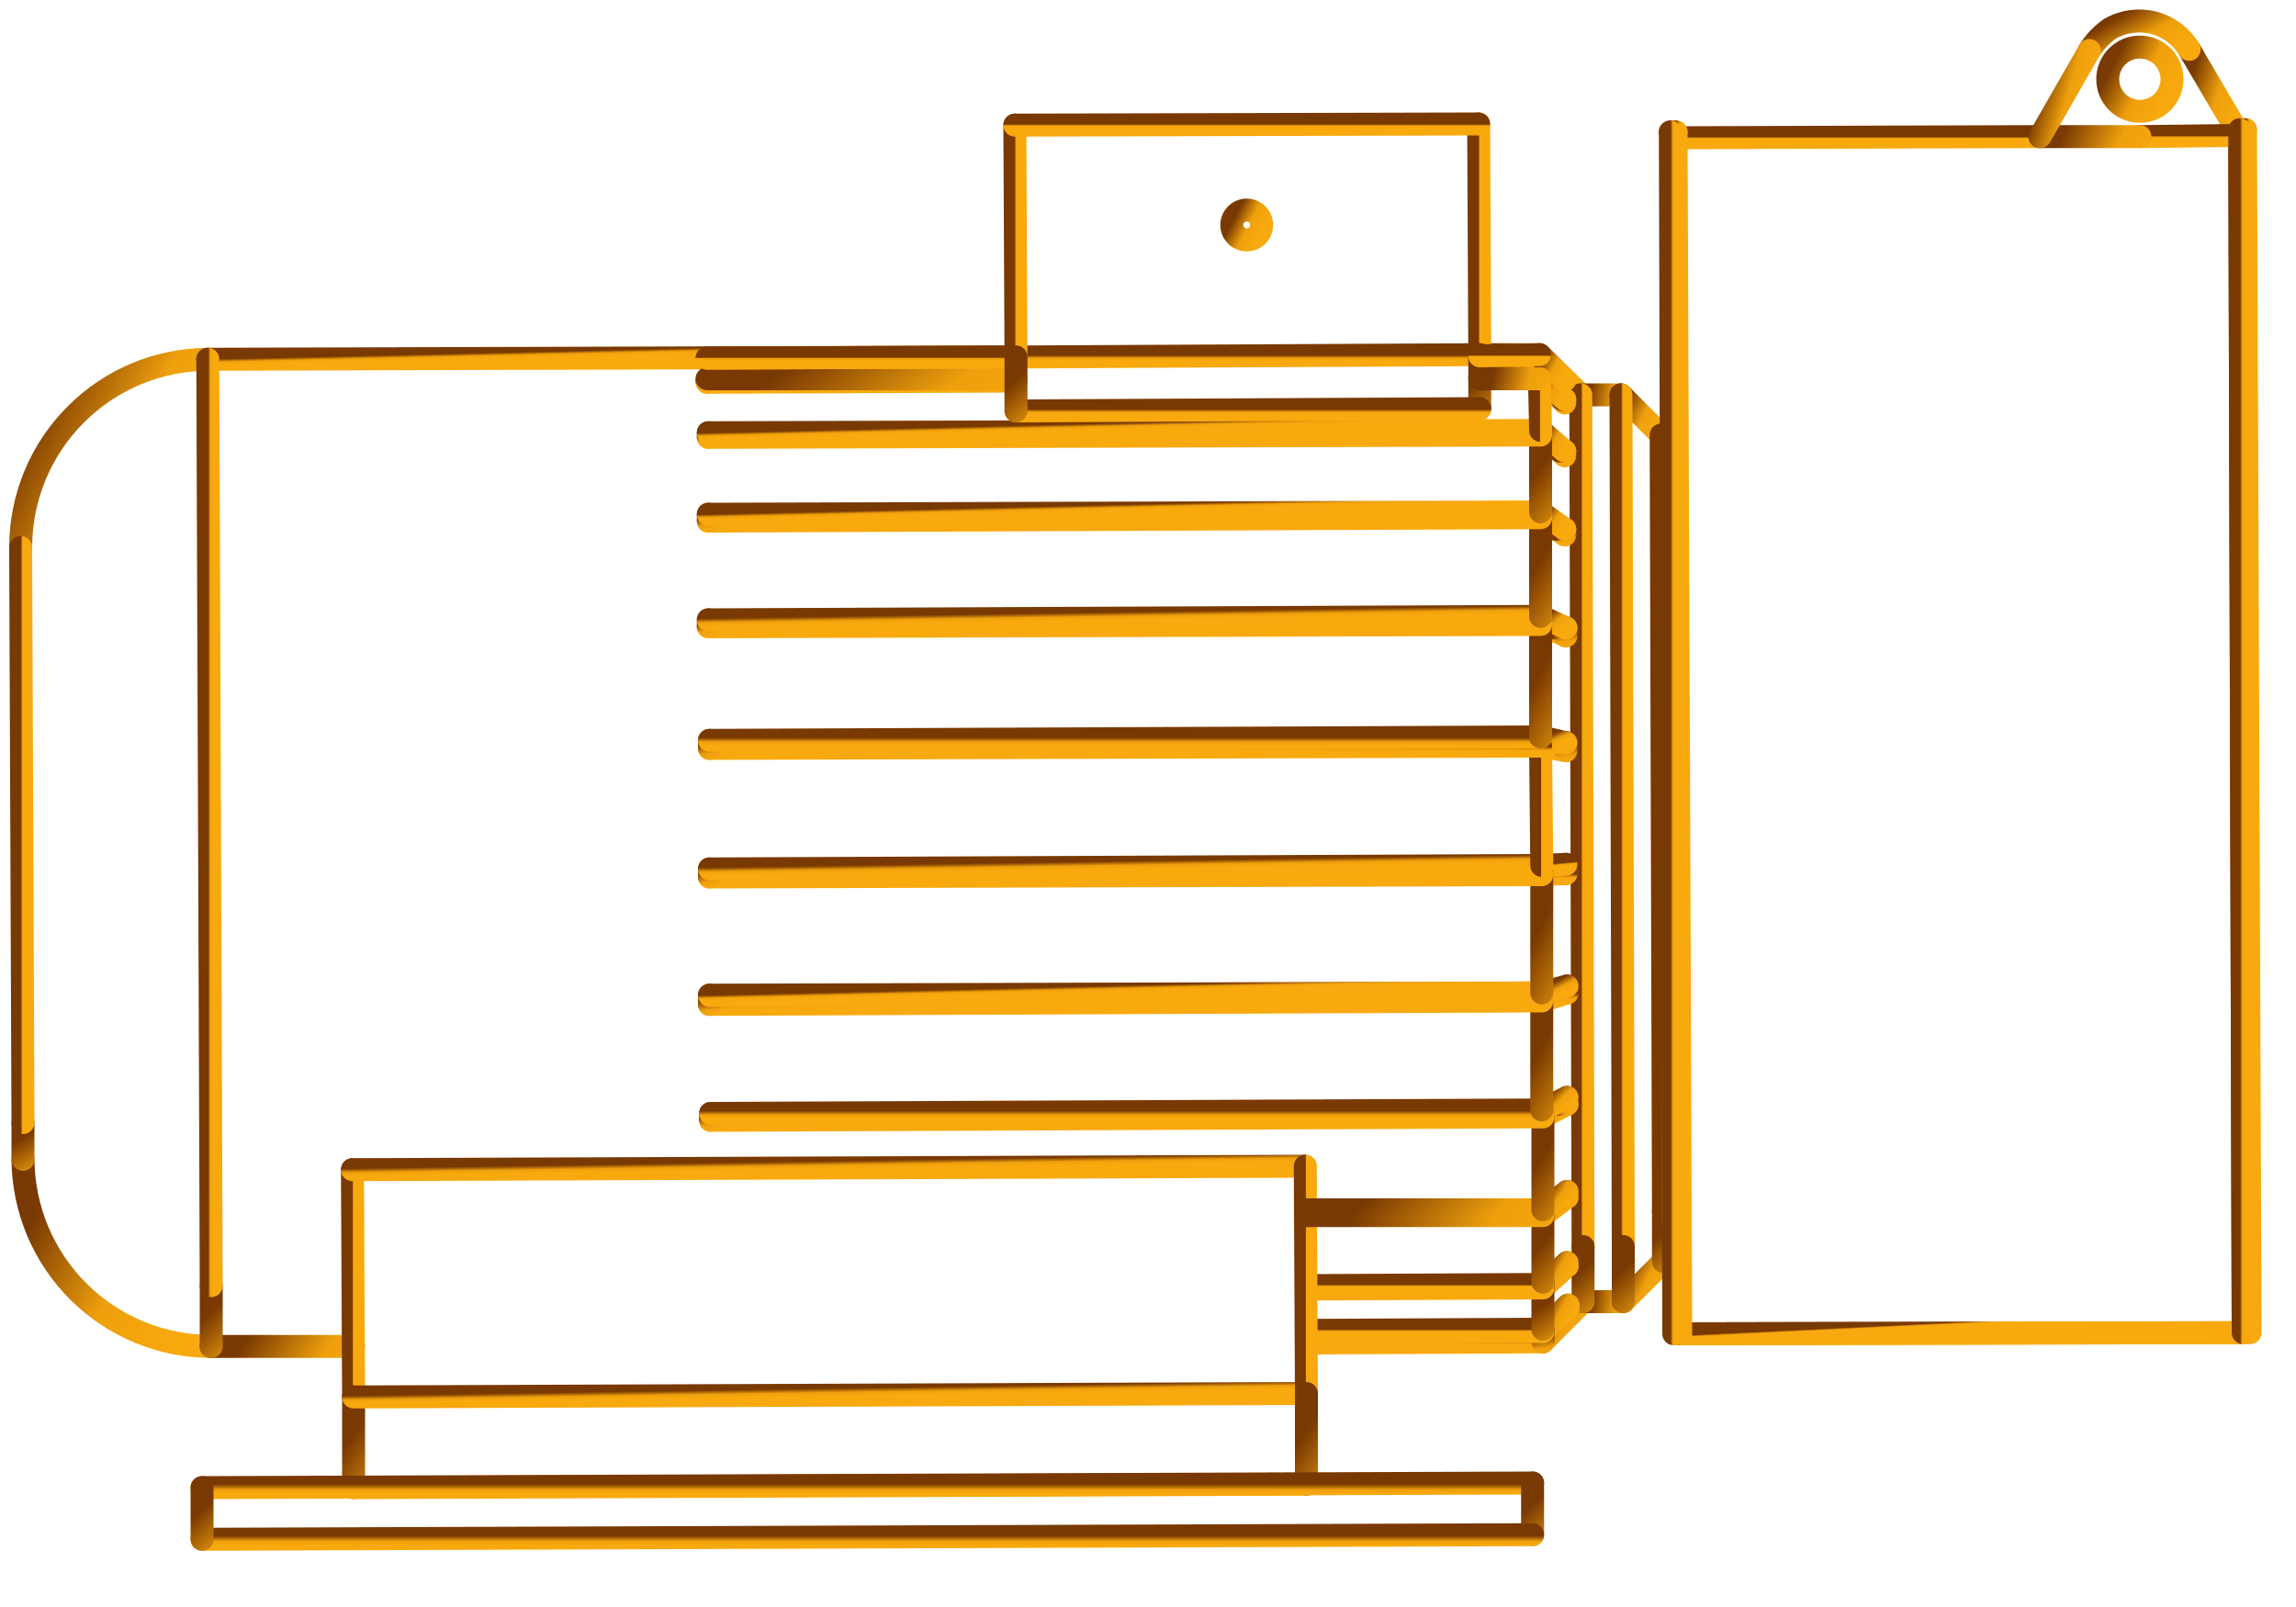 <?xml version="1.0" encoding="UTF-8"?> <svg xmlns="http://www.w3.org/2000/svg" width="20" height="14" viewBox="0 0 20 14" fill="none"> <g clip-path="url(#clip0_222_1396)"> <path d="M13.77 3.44L13.41 3.09" stroke="url(#paint0_linear_222_1396)" stroke-width="0.2" stroke-linecap="round" stroke-linejoin="round"></path> <path d="M13.79 11.34L13.44 11.69" stroke="url(#paint1_linear_222_1396)" stroke-width="0.2" stroke-linecap="round" stroke-linejoin="round"></path> <path d="M13.77 3.44H14.12" stroke="url(#paint2_linear_222_1396)" stroke-width="0.2" stroke-linecap="round" stroke-linejoin="round"></path> <path d="M13.79 11.34H14.14" stroke="url(#paint3_linear_222_1396)" stroke-width="0.2" stroke-linecap="round" stroke-linejoin="round"></path> <path d="M14.47 3.79L14.12 3.44" stroke="url(#paint4_linear_222_1396)" stroke-width="0.2" stroke-linecap="round" stroke-linejoin="round"></path> <path d="M14.49 10.99L14.14 11.34" stroke="url(#paint5_linear_222_1396)" stroke-width="0.2" stroke-linecap="round" stroke-linejoin="round"></path> <path d="M14.49 8.79H14.57" stroke="url(#paint6_linear_222_1396)" stroke-width="0.2" stroke-linecap="round" stroke-linejoin="round"></path> <path d="M14.48 5.98H14.56" stroke="url(#paint7_linear_222_1396)" stroke-width="0.2" stroke-linecap="round" stroke-linejoin="round"></path> <path d="M12.89 3.09H13.41" stroke="url(#paint8_linear_222_1396)" stroke-width="0.2" stroke-linecap="round" stroke-linejoin="round"></path> <path d="M0.2 10.1C0.203 10.533 0.377 10.948 0.684 11.253C0.991 11.559 1.407 11.73 1.84 11.73" stroke="url(#paint9_linear_222_1396)" stroke-width="0.2" stroke-linecap="round" stroke-linejoin="round"></path> <path d="M1.81 3.13C1.377 3.133 0.962 3.306 0.657 3.614C0.351 3.921 0.18 4.337 0.18 4.77V4.77" stroke="url(#paint10_linear_222_1396)" stroke-width="0.2" stroke-linecap="round" stroke-linejoin="round"></path> <path d="M11.38 11.7L13.44 11.69" stroke="url(#paint11_linear_222_1396)" stroke-width="0.2" stroke-linecap="round" stroke-linejoin="round"></path> <path d="M1.84 11.73H3.08" stroke="url(#paint12_linear_222_1396)" stroke-width="0.2" stroke-linecap="round" stroke-linejoin="round"></path> <path d="M1.81 3.13L8.85 3.11" stroke="url(#paint13_linear_222_1396)" stroke-width="0.2" stroke-linecap="round" stroke-linejoin="round"></path> <path d="M10.86 2.09C10.932 2.09 10.99 2.032 10.99 1.96C10.99 1.888 10.932 1.83 10.86 1.83C10.788 1.83 10.73 1.888 10.73 1.96C10.73 2.032 10.788 2.09 10.86 2.09Z" stroke="url(#paint14_linear_222_1396)" stroke-width="0.2" stroke-linecap="round" stroke-linejoin="round"></path> <path d="M12.88 1.08L12.89 3.09" stroke="url(#paint15_linear_222_1396)" stroke-width="0.2" stroke-linecap="round" stroke-linejoin="round"></path> <path d="M8.85 3.11L12.89 3.09" stroke="url(#paint16_linear_222_1396)" stroke-width="0.2" stroke-linecap="round" stroke-linejoin="round"></path> <path d="M12.89 3.09V3.56" stroke="url(#paint17_linear_222_1396)" stroke-width="0.2" stroke-linecap="round" stroke-linejoin="round"></path> <path d="M13.41 3.3L13.63 3.51" stroke="url(#paint18_linear_222_1396)" stroke-width="0.2" stroke-linecap="round" stroke-linejoin="round"></path> <path d="M13.63 3.97L13.42 3.79" stroke="url(#paint19_linear_222_1396)" stroke-width="0.2" stroke-linecap="round" stroke-linejoin="round"></path> <path d="M13.63 4.66L13.42 4.51" stroke="url(#paint20_linear_222_1396)" stroke-width="0.2" stroke-linecap="round" stroke-linejoin="round"></path> <path d="M13.64 5.54L13.42 5.44" stroke="url(#paint21_linear_222_1396)" stroke-width="0.2" stroke-linecap="round" stroke-linejoin="round"></path> <path d="M13.64 6.54L13.42 6.5" stroke="url(#paint22_linear_222_1396)" stroke-width="0.2" stroke-linecap="round" stroke-linejoin="round"></path> <path d="M13.64 7.61L13.43 7.62" stroke="url(#paint23_linear_222_1396)" stroke-width="0.2" stroke-linecap="round" stroke-linejoin="round"></path> <path d="M13.43 8.72L13.65 8.65" stroke="url(#paint24_linear_222_1396)" stroke-width="0.2" stroke-linecap="round" stroke-linejoin="round"></path> <path d="M13.65 9.62L13.44 9.73" stroke="url(#paint25_linear_222_1396)" stroke-width="0.2" stroke-linecap="round" stroke-linejoin="round"></path> <path d="M13.44 10.59L13.65 10.43" stroke="url(#paint26_linear_222_1396)" stroke-width="0.2" stroke-linecap="round" stroke-linejoin="round"></path> <path d="M13.65 11.03L13.44 11.22" stroke="url(#paint27_linear_222_1396)" stroke-width="0.2" stroke-linecap="round" stroke-linejoin="round"></path> <path d="M13.66 11.39L13.44 11.6" stroke="url(#paint28_linear_222_1396)" stroke-width="0.2" stroke-linecap="round" stroke-linejoin="round"></path> <path d="M13.77 3.44L13.79 10.86" stroke="url(#paint29_linear_222_1396)" stroke-width="0.2" stroke-linecap="round" stroke-linejoin="round"></path> <path d="M13.79 10.86V11.34" stroke="url(#paint30_linear_222_1396)" stroke-width="0.2" stroke-linecap="round" stroke-linejoin="round"></path> <path d="M14.12 3.44L14.14 10.86" stroke="url(#paint31_linear_222_1396)" stroke-width="0.2" stroke-linecap="round" stroke-linejoin="round"></path> <path d="M14.14 10.86V11.34" stroke="url(#paint32_linear_222_1396)" stroke-width="0.2" stroke-linecap="round" stroke-linejoin="round"></path> <path d="M14.49 10.55V10.99" stroke="url(#paint33_linear_222_1396)" stroke-width="0.2" stroke-linecap="round" stroke-linejoin="round"></path> <path d="M14.47 3.79L14.49 10.55" stroke="url(#paint34_linear_222_1396)" stroke-width="0.2" stroke-linecap="round" stroke-linejoin="round"></path> <path d="M14.57 8.62V8.79" stroke="url(#paint35_linear_222_1396)" stroke-width="0.2" stroke-linecap="round" stroke-linejoin="round"></path> <path d="M14.56 5.98L14.57 8.62" stroke="url(#paint36_linear_222_1396)" stroke-width="0.2" stroke-linecap="round" stroke-linejoin="round"></path> <path d="M13.63 3.51V3.48" stroke="url(#paint37_linear_222_1396)" stroke-width="0.2" stroke-linecap="round" stroke-linejoin="round"></path> <path d="M13.63 3.48H13.61" stroke="url(#paint38_linear_222_1396)" stroke-width="0.2" stroke-linecap="round" stroke-linejoin="round"></path> <path d="M13.63 3.48L13.41 3.28" stroke="url(#paint39_linear_222_1396)" stroke-width="0.2" stroke-linecap="round" stroke-linejoin="round"></path> <path d="M13.41 3.28H12.89" stroke="url(#paint40_linear_222_1396)" stroke-width="0.2" stroke-linecap="round" stroke-linejoin="round"></path> <path d="M13.41 3.1V3.28" stroke="url(#paint41_linear_222_1396)" stroke-width="0.2" stroke-linecap="round" stroke-linejoin="round"></path> <path d="M13.41 3.1H12.89" stroke="url(#paint42_linear_222_1396)" stroke-width="0.2" stroke-linecap="round" stroke-linejoin="round"></path> <path d="M13.41 3.1L13.63 3.31" stroke="url(#paint43_linear_222_1396)" stroke-width="0.2" stroke-linecap="round" stroke-linejoin="round"></path> <path d="M13.41 3.09L13.63 3.31" stroke="url(#paint44_linear_222_1396)" stroke-width="0.2" stroke-linecap="round" stroke-linejoin="round"></path> <path d="M13.41 3.09L12.89 3.1" stroke="url(#paint45_linear_222_1396)" stroke-width="0.2" stroke-linecap="round" stroke-linejoin="round"></path> <path d="M13.66 11.37V11.39" stroke="url(#paint46_linear_222_1396)" stroke-width="0.2" stroke-linecap="round" stroke-linejoin="round"></path> <path d="M13.66 11.39H13.64" stroke="url(#paint47_linear_222_1396)" stroke-width="0.2" stroke-linecap="round" stroke-linejoin="round"></path> <path d="M13.65 11V11.03" stroke="url(#paint48_linear_222_1396)" stroke-width="0.2" stroke-linecap="round" stroke-linejoin="round"></path> <path d="M13.65 11.03H13.62" stroke="url(#paint49_linear_222_1396)" stroke-width="0.2" stroke-linecap="round" stroke-linejoin="round"></path> <path d="M13.66 11.37L13.44 11.58" stroke="url(#paint50_linear_222_1396)" stroke-width="0.2" stroke-linecap="round" stroke-linejoin="round"></path> <path d="M13.65 11L13.44 11.19" stroke="url(#paint51_linear_222_1396)" stroke-width="0.2" stroke-linecap="round" stroke-linejoin="round"></path> <path d="M0.2 9.78V10.1" stroke="url(#paint52_linear_222_1396)" stroke-width="0.2" stroke-linecap="round" stroke-linejoin="round"></path> <path d="M3.08 12.17L3.07 10.19" stroke="url(#paint53_linear_222_1396)" stroke-width="0.2" stroke-linecap="round" stroke-linejoin="round"></path> <path d="M3.08 12.96V12.17" stroke="url(#paint54_linear_222_1396)" stroke-width="0.2" stroke-linecap="round" stroke-linejoin="round"></path> <path d="M11.38 12.14L3.08 12.17" stroke="url(#paint55_linear_222_1396)" stroke-width="0.2" stroke-linecap="round" stroke-linejoin="round"></path> <path d="M11.38 12.93L3.08 12.96" stroke="url(#paint56_linear_222_1396)" stroke-width="0.2" stroke-linecap="round" stroke-linejoin="round"></path> <path d="M13.65 10.38V10.43" stroke="url(#paint57_linear_222_1396)" stroke-width="0.2" stroke-linecap="round" stroke-linejoin="round"></path> <path d="M13.65 10.43H13.59" stroke="url(#paint58_linear_222_1396)" stroke-width="0.2" stroke-linecap="round" stroke-linejoin="round"></path> <path d="M13.65 9.56V9.62" stroke="url(#paint59_linear_222_1396)" stroke-width="0.2" stroke-linecap="round" stroke-linejoin="round"></path> <path d="M13.65 9.62H13.54" stroke="url(#paint60_linear_222_1396)" stroke-width="0.2" stroke-linecap="round" stroke-linejoin="round"></path> <path d="M13.65 8.59V8.65" stroke="url(#paint61_linear_222_1396)" stroke-width="0.2" stroke-linecap="round" stroke-linejoin="round"></path> <path d="M13.65 8.65L6.18 8.68" stroke="url(#paint62_linear_222_1396)" stroke-width="0.2" stroke-linecap="round" stroke-linejoin="round"></path> <path d="M13.64 7.61V7.53" stroke="url(#paint63_linear_222_1396)" stroke-width="0.2" stroke-linecap="round" stroke-linejoin="round"></path> <path d="M13.64 7.61L6.18 7.63" stroke="url(#paint64_linear_222_1396)" stroke-width="0.2" stroke-linecap="round" stroke-linejoin="round"></path> <path d="M13.64 6.47V6.54" stroke="url(#paint65_linear_222_1396)" stroke-width="0.2" stroke-linecap="round" stroke-linejoin="round"></path> <path d="M13.64 5.47V5.54" stroke="url(#paint66_linear_222_1396)" stroke-width="0.2" stroke-linecap="round" stroke-linejoin="round"></path> <path d="M13.63 4.61V4.66" stroke="url(#paint67_linear_222_1396)" stroke-width="0.2" stroke-linecap="round" stroke-linejoin="round"></path> <path d="M13.63 3.97V3.93" stroke="url(#paint68_linear_222_1396)" stroke-width="0.2" stroke-linecap="round" stroke-linejoin="round"></path> <path d="M0.18 4.77L0.2 9.78" stroke="url(#paint69_linear_222_1396)" stroke-width="0.2" stroke-linecap="round" stroke-linejoin="round"></path> <path d="M13.44 11.6V11.69" stroke="url(#paint70_linear_222_1396)" stroke-width="0.2" stroke-linecap="round" stroke-linejoin="round"></path> <path d="M13.44 11.6L11.38 11.61" stroke="url(#paint71_linear_222_1396)" stroke-width="0.2" stroke-linecap="round" stroke-linejoin="round"></path> <path d="M13.44 11.58L11.38 11.59" stroke="url(#paint72_linear_222_1396)" stroke-width="0.2" stroke-linecap="round" stroke-linejoin="round"></path> <path d="M13.44 11.22V11.58" stroke="url(#paint73_linear_222_1396)" stroke-width="0.2" stroke-linecap="round" stroke-linejoin="round"></path> <path d="M13.44 11.22L11.38 11.23" stroke="url(#paint74_linear_222_1396)" stroke-width="0.2" stroke-linecap="round" stroke-linejoin="round"></path> <path d="M13.44 11.19L11.38 11.2" stroke="url(#paint75_linear_222_1396)" stroke-width="0.2" stroke-linecap="round" stroke-linejoin="round"></path> <path d="M13.44 11.17V11.19" stroke="url(#paint76_linear_222_1396)" stroke-width="0.2" stroke-linecap="round" stroke-linejoin="round"></path> <path d="M1.84 11.2V11.73" stroke="url(#paint77_linear_222_1396)" stroke-width="0.2" stroke-linecap="round" stroke-linejoin="round"></path> <path d="M11.37 10.16L3.07 10.19" stroke="url(#paint78_linear_222_1396)" stroke-width="0.2" stroke-linecap="round" stroke-linejoin="round"></path> <path d="M11.38 12.14L11.37 10.16" stroke="url(#paint79_linear_222_1396)" stroke-width="0.2" stroke-linecap="round" stroke-linejoin="round"></path> <path d="M11.38 12.93V12.14" stroke="url(#paint80_linear_222_1396)" stroke-width="0.2" stroke-linecap="round" stroke-linejoin="round"></path> <path d="M13.65 10.38L13.44 10.54" stroke="url(#paint81_linear_222_1396)" stroke-width="0.2" stroke-linecap="round" stroke-linejoin="round"></path> <path d="M13.65 9.56L13.43 9.67" stroke="url(#paint82_linear_222_1396)" stroke-width="0.2" stroke-linecap="round" stroke-linejoin="round"></path> <path d="M13.43 8.65L13.65 8.59" stroke="url(#paint83_linear_222_1396)" stroke-width="0.2" stroke-linecap="round" stroke-linejoin="round"></path> <path d="M13.64 7.53L13.43 7.54" stroke="url(#paint84_linear_222_1396)" stroke-width="0.2" stroke-linecap="round" stroke-linejoin="round"></path> <path d="M13.64 6.47L6.18 6.5" stroke="url(#paint85_linear_222_1396)" stroke-width="0.2" stroke-linecap="round" stroke-linejoin="round"></path> <path d="M13.64 6.47L13.42 6.42" stroke="url(#paint86_linear_222_1396)" stroke-width="0.2" stroke-linecap="round" stroke-linejoin="round"></path> <path d="M13.64 5.47H13.5" stroke="url(#paint87_linear_222_1396)" stroke-width="0.2" stroke-linecap="round" stroke-linejoin="round"></path> <path d="M13.64 5.47L13.42 5.37" stroke="url(#paint88_linear_222_1396)" stroke-width="0.2" stroke-linecap="round" stroke-linejoin="round"></path> <path d="M13.63 4.61H13.55" stroke="url(#paint89_linear_222_1396)" stroke-width="0.2" stroke-linecap="round" stroke-linejoin="round"></path> <path d="M13.63 4.61L13.42 4.46" stroke="url(#paint90_linear_222_1396)" stroke-width="0.2" stroke-linecap="round" stroke-linejoin="round"></path> <path d="M13.63 3.93H13.59" stroke="url(#paint91_linear_222_1396)" stroke-width="0.2" stroke-linecap="round" stroke-linejoin="round"></path> <path d="M13.63 3.93L13.42 3.75" stroke="url(#paint92_linear_222_1396)" stroke-width="0.2" stroke-linecap="round" stroke-linejoin="round"></path> <path d="M1.81 3.13L1.84 11.2" stroke="url(#paint93_linear_222_1396)" stroke-width="0.2" stroke-linecap="round" stroke-linejoin="round"></path> <path d="M13.44 10.59V11.17" stroke="url(#paint94_linear_222_1396)" stroke-width="0.2" stroke-linecap="round" stroke-linejoin="round"></path> <path d="M13.44 10.59H11.38" stroke="url(#paint95_linear_222_1396)" stroke-width="0.2" stroke-linecap="round" stroke-linejoin="round"></path> <path d="M13.44 10.54H11.38" stroke="url(#paint96_linear_222_1396)" stroke-width="0.2" stroke-linecap="round" stroke-linejoin="round"></path> <path d="M13.44 9.73V10.54" stroke="url(#paint97_linear_222_1396)" stroke-width="0.2" stroke-linecap="round" stroke-linejoin="round"></path> <path d="M13.44 9.73L6.19 9.76" stroke="url(#paint98_linear_222_1396)" stroke-width="0.2" stroke-linecap="round" stroke-linejoin="round"></path> <path d="M6.19 9.7V9.76" stroke="url(#paint99_linear_222_1396)" stroke-width="0.2" stroke-linecap="round" stroke-linejoin="round"></path> <path d="M13.43 9.67L6.19 9.7" stroke="url(#paint100_linear_222_1396)" stroke-width="0.2" stroke-linecap="round" stroke-linejoin="round"></path> <path d="M13.43 8.72V9.67" stroke="url(#paint101_linear_222_1396)" stroke-width="0.2" stroke-linecap="round" stroke-linejoin="round"></path> <path d="M13.43 8.72L6.18 8.75" stroke="url(#paint102_linear_222_1396)" stroke-width="0.2" stroke-linecap="round" stroke-linejoin="round"></path> <path d="M6.18 8.67V8.75" stroke="url(#paint103_linear_222_1396)" stroke-width="0.2" stroke-linecap="round" stroke-linejoin="round"></path> <path d="M13.43 8.65L6.18 8.67" stroke="url(#paint104_linear_222_1396)" stroke-width="0.2" stroke-linecap="round" stroke-linejoin="round"></path> <path d="M13.43 7.62V8.65" stroke="url(#paint105_linear_222_1396)" stroke-width="0.2" stroke-linecap="round" stroke-linejoin="round"></path> <path d="M13.43 7.62L6.18 7.64" stroke="url(#paint106_linear_222_1396)" stroke-width="0.2" stroke-linecap="round" stroke-linejoin="round"></path> <path d="M6.18 7.57V7.64" stroke="url(#paint107_linear_222_1396)" stroke-width="0.2" stroke-linecap="round" stroke-linejoin="round"></path> <path d="M13.43 7.54L6.18 7.57" stroke="url(#paint108_linear_222_1396)" stroke-width="0.2" stroke-linecap="round" stroke-linejoin="round"></path> <path d="M13.42 6.5L13.43 7.54" stroke="url(#paint109_linear_222_1396)" stroke-width="0.2" stroke-linecap="round" stroke-linejoin="round"></path> <path d="M13.42 6.5L6.18 6.52" stroke="url(#paint110_linear_222_1396)" stroke-width="0.2" stroke-linecap="round" stroke-linejoin="round"></path> <path d="M6.18 6.45V6.52" stroke="url(#paint111_linear_222_1396)" stroke-width="0.2" stroke-linecap="round" stroke-linejoin="round"></path> <path d="M13.42 6.42L6.18 6.45" stroke="url(#paint112_linear_222_1396)" stroke-width="0.2" stroke-linecap="round" stroke-linejoin="round"></path> <path d="M13.42 5.44V6.42" stroke="url(#paint113_linear_222_1396)" stroke-width="0.2" stroke-linecap="round" stroke-linejoin="round"></path> <path d="M13.42 5.44L6.17 5.46" stroke="url(#paint114_linear_222_1396)" stroke-width="0.2" stroke-linecap="round" stroke-linejoin="round"></path> <path d="M6.17 5.4V5.46" stroke="url(#paint115_linear_222_1396)" stroke-width="0.2" stroke-linecap="round" stroke-linejoin="round"></path> <path d="M13.42 5.37L6.17 5.4" stroke="url(#paint116_linear_222_1396)" stroke-width="0.2" stroke-linecap="round" stroke-linejoin="round"></path> <path d="M13.42 4.51V5.37" stroke="url(#paint117_linear_222_1396)" stroke-width="0.2" stroke-linecap="round" stroke-linejoin="round"></path> <path d="M13.42 4.51L6.17 4.54" stroke="url(#paint118_linear_222_1396)" stroke-width="0.2" stroke-linecap="round" stroke-linejoin="round"></path> <path d="M6.17 4.48V4.54" stroke="url(#paint119_linear_222_1396)" stroke-width="0.2" stroke-linecap="round" stroke-linejoin="round"></path> <path d="M13.42 4.46L6.17 4.48" stroke="url(#paint120_linear_222_1396)" stroke-width="0.2" stroke-linecap="round" stroke-linejoin="round"></path> <path d="M13.42 3.79V4.46" stroke="url(#paint121_linear_222_1396)" stroke-width="0.2" stroke-linecap="round" stroke-linejoin="round"></path> <path d="M13.42 3.79L6.17 3.81" stroke="url(#paint122_linear_222_1396)" stroke-width="0.2" stroke-linecap="round" stroke-linejoin="round"></path> <path d="M6.17 3.77V3.81" stroke="url(#paint123_linear_222_1396)" stroke-width="0.2" stroke-linecap="round" stroke-linejoin="round"></path> <path d="M13.42 3.75L6.17 3.77" stroke="url(#paint124_linear_222_1396)" stroke-width="0.2" stroke-linecap="round" stroke-linejoin="round"></path> <path d="M13.41 3.3L13.42 3.75" stroke="url(#paint125_linear_222_1396)" stroke-width="0.2" stroke-linecap="round" stroke-linejoin="round"></path> <path d="M13.41 3.3H12.89" stroke="url(#paint126_linear_222_1396)" stroke-width="0.2" stroke-linecap="round" stroke-linejoin="round"></path> <path d="M8.85 3.58L12.89 3.56" stroke="url(#paint127_linear_222_1396)" stroke-width="0.2" stroke-linecap="round" stroke-linejoin="round"></path> <path d="M8.85 3.32L6.16 3.33" stroke="url(#paint128_linear_222_1396)" stroke-width="0.2" stroke-linecap="round" stroke-linejoin="round"></path> <path d="M6.16 3.3V3.33" stroke="url(#paint129_linear_222_1396)" stroke-width="0.2" stroke-linecap="round" stroke-linejoin="round"></path> <path d="M8.85 3.3H6.16" stroke="url(#paint130_linear_222_1396)" stroke-width="0.2" stroke-linecap="round" stroke-linejoin="round"></path> <path d="M8.85 3.11L6.16 3.12" stroke="url(#paint131_linear_222_1396)" stroke-width="0.2" stroke-linecap="round" stroke-linejoin="round"></path> <path d="M8.85 3.11L6.16 3.12" stroke="url(#paint132_linear_222_1396)" stroke-width="0.2" stroke-linecap="round" stroke-linejoin="round"></path> <path d="M8.84 1.09L8.85 3.11" stroke="url(#paint133_linear_222_1396)" stroke-width="0.2" stroke-linecap="round" stroke-linejoin="round"></path> <path d="M8.85 3.11V3.58" stroke="url(#paint134_linear_222_1396)" stroke-width="0.2" stroke-linecap="round" stroke-linejoin="round"></path> <path d="M8.84 1.09L12.88 1.08" stroke="url(#paint135_linear_222_1396)" stroke-width="0.2" stroke-linecap="round" stroke-linejoin="round"></path> <path d="M14.64 11.62L19.54 11.61" stroke="url(#paint136_linear_222_1396)" stroke-width="0.2" stroke-linecap="round" stroke-linejoin="round"></path> <path d="M14.6 1.2L17.77 1.19" stroke="url(#paint137_linear_222_1396)" stroke-width="0.2" stroke-linecap="round" stroke-linejoin="round"></path> <path d="M19.51 1.18L19.54 11.61" stroke="url(#paint138_linear_222_1396)" stroke-width="0.2" stroke-linecap="round" stroke-linejoin="round"></path> <path d="M14.64 11.62L19.54 11.61" stroke="url(#paint139_linear_222_1396)" stroke-width="0.2" stroke-linecap="round" stroke-linejoin="round"></path> <path d="M19.51 1.13H19.56" stroke="url(#paint140_linear_222_1396)" stroke-width="0.2" stroke-linecap="round" stroke-linejoin="round"></path> <path d="M18.64 0.97C18.795 0.97 18.92 0.845 18.92 0.69C18.92 0.535 18.795 0.41 18.64 0.41C18.485 0.41 18.36 0.535 18.36 0.69C18.36 0.845 18.485 0.97 18.64 0.97Z" stroke="url(#paint141_linear_222_1396)" stroke-width="0.2" stroke-linecap="round" stroke-linejoin="round"></path> <path d="M19.07 0.43L19.51 1.18" stroke="url(#paint142_linear_222_1396)" stroke-width="0.2" stroke-linecap="round" stroke-linejoin="round"></path> <path d="M19.51 1.18L18.64 1.19" stroke="url(#paint143_linear_222_1396)" stroke-width="0.2" stroke-linecap="round" stroke-linejoin="round"></path> <path d="M17.77 1.19H18.64" stroke="url(#paint144_linear_222_1396)" stroke-width="0.2" stroke-linecap="round" stroke-linejoin="round"></path> <path d="M19.07 0.43C19.001 0.316 18.891 0.233 18.762 0.199C18.633 0.166 18.496 0.184 18.38 0.25C18.308 0.301 18.247 0.365 18.2 0.44" stroke="url(#paint145_linear_222_1396)" stroke-width="0.2" stroke-linecap="round" stroke-linejoin="round"></path> <path d="M18.2 0.44L17.77 1.19" stroke="url(#paint146_linear_222_1396)" stroke-width="0.2" stroke-linecap="round" stroke-linejoin="round"></path> <path d="M19.56 1.13L19.6 11.61" stroke="url(#paint147_linear_222_1396)" stroke-width="0.2" stroke-linecap="round" stroke-linejoin="round"></path> <path d="M19.51 1.13L19.54 11.61" stroke="url(#paint148_linear_222_1396)" stroke-width="0.2" stroke-linecap="round" stroke-linejoin="round"></path> <path d="M14.55 1.15H14.6" stroke="url(#paint149_linear_222_1396)" stroke-width="0.2" stroke-linecap="round" stroke-linejoin="round"></path> <path d="M14.6 1.15L14.64 11.62" stroke="url(#paint150_linear_222_1396)" stroke-width="0.2" stroke-linecap="round" stroke-linejoin="round"></path> <path d="M14.55 1.15L14.58 11.62" stroke="url(#paint151_linear_222_1396)" stroke-width="0.2" stroke-linecap="round" stroke-linejoin="round"></path> <path d="M13.35 12.92L1.76 12.96" stroke="url(#paint152_linear_222_1396)" stroke-width="0.2" stroke-linecap="round" stroke-linejoin="round"></path> <path d="M13.35 12.92V13.37" stroke="url(#paint153_linear_222_1396)" stroke-width="0.2" stroke-linecap="round" stroke-linejoin="round"></path> <path d="M13.35 13.37L1.76 13.41" stroke="url(#paint154_linear_222_1396)" stroke-width="0.2" stroke-linecap="round" stroke-linejoin="round"></path> <path d="M1.76 12.96V13.41" stroke="url(#paint155_linear_222_1396)" stroke-width="0.2" stroke-linecap="round" stroke-linejoin="round"></path> </g> <defs> <linearGradient id="paint0_linear_222_1396" x1="13.443" y1="3.174" x2="13.753" y2="3.336" gradientUnits="userSpaceOnUse"> <stop stop-color="#793902"></stop> <stop offset="0.557" stop-color="#EEA00D"></stop> <stop offset="1" stop-color="#F8A90E"></stop> </linearGradient> <linearGradient id="paint1_linear_222_1396" x1="13.472" y1="11.424" x2="13.777" y2="11.579" gradientUnits="userSpaceOnUse"> <stop stop-color="#793902"></stop> <stop offset="0.557" stop-color="#EEA00D"></stop> <stop offset="1" stop-color="#F8A90E"></stop> </linearGradient> <linearGradient id="paint2_linear_222_1396" x1="13.802" y1="3.679" x2="14.174" y2="3.745" gradientUnits="userSpaceOnUse"> <stop stop-color="#793902"></stop> <stop offset="0.557" stop-color="#EEA00D"></stop> <stop offset="1" stop-color="#F8A90E"></stop> </linearGradient> <linearGradient id="paint3_linear_222_1396" x1="13.822" y1="11.58" x2="14.194" y2="11.646" gradientUnits="userSpaceOnUse"> <stop stop-color="#793902"></stop> <stop offset="0.557" stop-color="#EEA00D"></stop> <stop offset="1" stop-color="#F8A90E"></stop> </linearGradient> <linearGradient id="paint4_linear_222_1396" x1="14.152" y1="3.524" x2="14.457" y2="3.678" gradientUnits="userSpaceOnUse"> <stop stop-color="#793902"></stop> <stop offset="0.557" stop-color="#EEA00D"></stop> <stop offset="1" stop-color="#F8A90E"></stop> </linearGradient> <linearGradient id="paint5_linear_222_1396" x1="14.172" y1="11.074" x2="14.477" y2="11.229" gradientUnits="userSpaceOnUse"> <stop stop-color="#793902"></stop> <stop offset="0.557" stop-color="#EEA00D"></stop> <stop offset="1" stop-color="#F8A90E"></stop> </linearGradient> <linearGradient id="paint6_linear_222_1396" x1="14.497" y1="9.03" x2="14.585" y2="9.033" gradientUnits="userSpaceOnUse"> <stop stop-color="#793902"></stop> <stop offset="0.557" stop-color="#EEA00D"></stop> <stop offset="1" stop-color="#F8A90E"></stop> </linearGradient> <linearGradient id="paint7_linear_222_1396" x1="14.487" y1="6.22" x2="14.575" y2="6.223" gradientUnits="userSpaceOnUse"> <stop stop-color="#793902"></stop> <stop offset="0.557" stop-color="#EEA00D"></stop> <stop offset="1" stop-color="#F8A90E"></stop> </linearGradient> <linearGradient id="paint8_linear_222_1396" x1="12.938" y1="3.33" x2="13.47" y2="3.47" gradientUnits="userSpaceOnUse"> <stop stop-color="#793902"></stop> <stop offset="0.557" stop-color="#EEA00D"></stop> <stop offset="1" stop-color="#F8A90E"></stop> </linearGradient> <linearGradient id="paint9_linear_222_1396" x1="0.351" y1="10.491" x2="1.776" y2="11.218" gradientUnits="userSpaceOnUse"> <stop stop-color="#793902"></stop> <stop offset="0.557" stop-color="#EEA00D"></stop> <stop offset="1" stop-color="#F8A90E"></stop> </linearGradient> <linearGradient id="paint10_linear_222_1396" x1="0.33" y1="3.523" x2="1.753" y2="4.24" gradientUnits="userSpaceOnUse"> <stop stop-color="#793902"></stop> <stop offset="0.557" stop-color="#EEA00D"></stop> <stop offset="1" stop-color="#F8A90E"></stop> </linearGradient> <linearGradient id="paint11_linear_222_1396" x1="11.569" y1="11.692" x2="11.569" y2="11.714" gradientUnits="userSpaceOnUse"> <stop stop-color="#793902"></stop> <stop offset="0.557" stop-color="#EEA00D"></stop> <stop offset="1" stop-color="#F8A90E"></stop> </linearGradient> <linearGradient id="paint12_linear_222_1396" x1="1.954" y1="11.97" x2="2.927" y2="12.582" gradientUnits="userSpaceOnUse"> <stop stop-color="#793902"></stop> <stop offset="0.557" stop-color="#EEA00D"></stop> <stop offset="1" stop-color="#F8A90E"></stop> </linearGradient> <linearGradient id="paint13_linear_222_1396" x1="2.457" y1="3.115" x2="2.458" y2="3.158" gradientUnits="userSpaceOnUse"> <stop stop-color="#793902"></stop> <stop offset="0.557" stop-color="#EEA00D"></stop> <stop offset="1" stop-color="#F8A90E"></stop> </linearGradient> <linearGradient id="paint14_linear_222_1396" x1="10.754" y1="1.892" x2="10.98" y2="2.007" gradientUnits="userSpaceOnUse"> <stop stop-color="#793902"></stop> <stop offset="0.557" stop-color="#EEA00D"></stop> <stop offset="1" stop-color="#F8A90E"></stop> </linearGradient> <linearGradient id="paint15_linear_222_1396" x1="12.881" y1="1.562" x2="12.892" y2="1.562" gradientUnits="userSpaceOnUse"> <stop stop-color="#793902"></stop> <stop offset="0.557" stop-color="#EEA00D"></stop> <stop offset="1" stop-color="#F8A90E"></stop> </linearGradient> <linearGradient id="paint16_linear_222_1396" x1="9.222" y1="3.095" x2="9.222" y2="3.138" gradientUnits="userSpaceOnUse"> <stop stop-color="#793902"></stop> <stop offset="0.557" stop-color="#EEA00D"></stop> <stop offset="1" stop-color="#F8A90E"></stop> </linearGradient> <linearGradient id="paint17_linear_222_1396" x1="12.982" y1="3.203" x2="13.488" y2="3.749" gradientUnits="userSpaceOnUse"> <stop stop-color="#793902"></stop> <stop offset="0.557" stop-color="#EEA00D"></stop> <stop offset="1" stop-color="#F8A90E"></stop> </linearGradient> <linearGradient id="paint18_linear_222_1396" x1="13.43" y1="3.35" x2="13.618" y2="3.45" gradientUnits="userSpaceOnUse"> <stop stop-color="#793902"></stop> <stop offset="0.557" stop-color="#EEA00D"></stop> <stop offset="1" stop-color="#F8A90E"></stop> </linearGradient> <linearGradient id="paint19_linear_222_1396" x1="13.439" y1="3.833" x2="13.61" y2="3.934" gradientUnits="userSpaceOnUse"> <stop stop-color="#793902"></stop> <stop offset="0.557" stop-color="#EEA00D"></stop> <stop offset="1" stop-color="#F8A90E"></stop> </linearGradient> <linearGradient id="paint20_linear_222_1396" x1="13.439" y1="4.546" x2="13.592" y2="4.655" gradientUnits="userSpaceOnUse"> <stop stop-color="#793902"></stop> <stop offset="0.557" stop-color="#EEA00D"></stop> <stop offset="1" stop-color="#F8A90E"></stop> </linearGradient> <linearGradient id="paint21_linear_222_1396" x1="13.44" y1="5.464" x2="13.547" y2="5.584" gradientUnits="userSpaceOnUse"> <stop stop-color="#793902"></stop> <stop offset="0.557" stop-color="#EEA00D"></stop> <stop offset="1" stop-color="#F8A90E"></stop> </linearGradient> <linearGradient id="paint22_linear_222_1396" x1="13.44" y1="6.51" x2="13.468" y2="6.586" gradientUnits="userSpaceOnUse"> <stop stop-color="#793902"></stop> <stop offset="0.557" stop-color="#EEA00D"></stop> <stop offset="1" stop-color="#F8A90E"></stop> </linearGradient> <linearGradient id="paint23_linear_222_1396" x1="13.449" y1="7.612" x2="13.451" y2="7.634" gradientUnits="userSpaceOnUse"> <stop stop-color="#793902"></stop> <stop offset="0.557" stop-color="#EEA00D"></stop> <stop offset="1" stop-color="#F8A90E"></stop> </linearGradient> <linearGradient id="paint24_linear_222_1396" x1="13.45" y1="8.667" x2="13.518" y2="8.775" gradientUnits="userSpaceOnUse"> <stop stop-color="#793902"></stop> <stop offset="0.557" stop-color="#EEA00D"></stop> <stop offset="1" stop-color="#F8A90E"></stop> </linearGradient> <linearGradient id="paint25_linear_222_1396" x1="13.459" y1="9.646" x2="13.578" y2="9.761" gradientUnits="userSpaceOnUse"> <stop stop-color="#793902"></stop> <stop offset="0.557" stop-color="#EEA00D"></stop> <stop offset="1" stop-color="#F8A90E"></stop> </linearGradient> <linearGradient id="paint26_linear_222_1396" x1="13.459" y1="10.468" x2="13.619" y2="10.574" gradientUnits="userSpaceOnUse"> <stop stop-color="#793902"></stop> <stop offset="0.557" stop-color="#EEA00D"></stop> <stop offset="1" stop-color="#F8A90E"></stop> </linearGradient> <linearGradient id="paint27_linear_222_1396" x1="13.459" y1="11.075" x2="13.634" y2="11.174" gradientUnits="userSpaceOnUse"> <stop stop-color="#793902"></stop> <stop offset="0.557" stop-color="#EEA00D"></stop> <stop offset="1" stop-color="#F8A90E"></stop> </linearGradient> <linearGradient id="paint28_linear_222_1396" x1="13.46" y1="11.44" x2="13.648" y2="11.54" gradientUnits="userSpaceOnUse"> <stop stop-color="#793902"></stop> <stop offset="0.557" stop-color="#EEA00D"></stop> <stop offset="1" stop-color="#F8A90E"></stop> </linearGradient> <linearGradient id="paint29_linear_222_1396" x1="13.772" y1="5.217" x2="13.794" y2="5.217" gradientUnits="userSpaceOnUse"> <stop stop-color="#793902"></stop> <stop offset="0.557" stop-color="#EEA00D"></stop> <stop offset="1" stop-color="#F8A90E"></stop> </linearGradient> <linearGradient id="paint30_linear_222_1396" x1="13.882" y1="10.975" x2="14.399" y2="11.522" gradientUnits="userSpaceOnUse"> <stop stop-color="#793902"></stop> <stop offset="0.557" stop-color="#EEA00D"></stop> <stop offset="1" stop-color="#F8A90E"></stop> </linearGradient> <linearGradient id="paint31_linear_222_1396" x1="14.122" y1="5.217" x2="14.144" y2="5.217" gradientUnits="userSpaceOnUse"> <stop stop-color="#793902"></stop> <stop offset="0.557" stop-color="#EEA00D"></stop> <stop offset="1" stop-color="#F8A90E"></stop> </linearGradient> <linearGradient id="paint32_linear_222_1396" x1="14.232" y1="10.975" x2="14.749" y2="11.522" gradientUnits="userSpaceOnUse"> <stop stop-color="#793902"></stop> <stop offset="0.557" stop-color="#EEA00D"></stop> <stop offset="1" stop-color="#F8A90E"></stop> </linearGradient> <linearGradient id="paint33_linear_222_1396" x1="14.582" y1="10.655" x2="15.052" y2="11.197" gradientUnits="userSpaceOnUse"> <stop stop-color="#793902"></stop> <stop offset="0.557" stop-color="#EEA00D"></stop> <stop offset="1" stop-color="#F8A90E"></stop> </linearGradient> <linearGradient id="paint34_linear_222_1396" x1="14.472" y1="5.409" x2="14.494" y2="5.409" gradientUnits="userSpaceOnUse"> <stop stop-color="#793902"></stop> <stop offset="0.557" stop-color="#EEA00D"></stop> <stop offset="1" stop-color="#F8A90E"></stop> </linearGradient> <linearGradient id="paint35_linear_222_1396" x1="14.662" y1="8.661" x2="14.773" y2="8.991" gradientUnits="userSpaceOnUse"> <stop stop-color="#793902"></stop> <stop offset="0.557" stop-color="#EEA00D"></stop> <stop offset="1" stop-color="#F8A90E"></stop> </linearGradient> <linearGradient id="paint36_linear_222_1396" x1="14.561" y1="6.612" x2="14.572" y2="6.612" gradientUnits="userSpaceOnUse"> <stop stop-color="#793902"></stop> <stop offset="0.557" stop-color="#EEA00D"></stop> <stop offset="1" stop-color="#F8A90E"></stop> </linearGradient> <linearGradient id="paint37_linear_222_1396" x1="13.722" y1="3.487" x2="13.726" y2="3.552" gradientUnits="userSpaceOnUse"> <stop stop-color="#793902"></stop> <stop offset="0.557" stop-color="#EEA00D"></stop> <stop offset="1" stop-color="#F8A90E"></stop> </linearGradient> <linearGradient id="paint38_linear_222_1396" x1="13.612" y1="3.72" x2="13.634" y2="3.72" gradientUnits="userSpaceOnUse"> <stop stop-color="#793902"></stop> <stop offset="0.557" stop-color="#EEA00D"></stop> <stop offset="1" stop-color="#F8A90E"></stop> </linearGradient> <linearGradient id="paint39_linear_222_1396" x1="13.43" y1="3.328" x2="13.614" y2="3.43" gradientUnits="userSpaceOnUse"> <stop stop-color="#793902"></stop> <stop offset="0.557" stop-color="#EEA00D"></stop> <stop offset="1" stop-color="#F8A90E"></stop> </linearGradient> <linearGradient id="paint40_linear_222_1396" x1="12.938" y1="3.52" x2="13.47" y2="3.66" gradientUnits="userSpaceOnUse"> <stop stop-color="#793902"></stop> <stop offset="0.557" stop-color="#EEA00D"></stop> <stop offset="1" stop-color="#F8A90E"></stop> </linearGradient> <linearGradient id="paint41_linear_222_1396" x1="13.502" y1="3.143" x2="13.624" y2="3.488" gradientUnits="userSpaceOnUse"> <stop stop-color="#793902"></stop> <stop offset="0.557" stop-color="#EEA00D"></stop> <stop offset="1" stop-color="#F8A90E"></stop> </linearGradient> <linearGradient id="paint42_linear_222_1396" x1="12.938" y1="3.34" x2="13.47" y2="3.48" gradientUnits="userSpaceOnUse"> <stop stop-color="#793902"></stop> <stop offset="0.557" stop-color="#EEA00D"></stop> <stop offset="1" stop-color="#F8A90E"></stop> </linearGradient> <linearGradient id="paint43_linear_222_1396" x1="13.43" y1="3.15" x2="13.618" y2="3.25" gradientUnits="userSpaceOnUse"> <stop stop-color="#793902"></stop> <stop offset="0.557" stop-color="#EEA00D"></stop> <stop offset="1" stop-color="#F8A90E"></stop> </linearGradient> <linearGradient id="paint44_linear_222_1396" x1="13.43" y1="3.143" x2="13.622" y2="3.24" gradientUnits="userSpaceOnUse"> <stop stop-color="#793902"></stop> <stop offset="0.557" stop-color="#EEA00D"></stop> <stop offset="1" stop-color="#F8A90E"></stop> </linearGradient> <linearGradient id="paint45_linear_222_1396" x1="12.938" y1="3.092" x2="12.938" y2="3.114" gradientUnits="userSpaceOnUse"> <stop stop-color="#793902"></stop> <stop offset="0.557" stop-color="#EEA00D"></stop> <stop offset="1" stop-color="#F8A90E"></stop> </linearGradient> <linearGradient id="paint46_linear_222_1396" x1="13.752" y1="11.375" x2="13.754" y2="11.418" gradientUnits="userSpaceOnUse"> <stop stop-color="#793902"></stop> <stop offset="0.557" stop-color="#EEA00D"></stop> <stop offset="1" stop-color="#F8A90E"></stop> </linearGradient> <linearGradient id="paint47_linear_222_1396" x1="13.642" y1="11.629" x2="13.664" y2="11.63" gradientUnits="userSpaceOnUse"> <stop stop-color="#793902"></stop> <stop offset="0.557" stop-color="#EEA00D"></stop> <stop offset="1" stop-color="#F8A90E"></stop> </linearGradient> <linearGradient id="paint48_linear_222_1396" x1="13.742" y1="11.007" x2="13.746" y2="11.072" gradientUnits="userSpaceOnUse"> <stop stop-color="#793902"></stop> <stop offset="0.557" stop-color="#EEA00D"></stop> <stop offset="1" stop-color="#F8A90E"></stop> </linearGradient> <linearGradient id="paint49_linear_222_1396" x1="13.623" y1="11.27" x2="13.656" y2="11.27" gradientUnits="userSpaceOnUse"> <stop stop-color="#793902"></stop> <stop offset="0.557" stop-color="#EEA00D"></stop> <stop offset="1" stop-color="#F8A90E"></stop> </linearGradient> <linearGradient id="paint50_linear_222_1396" x1="13.46" y1="11.42" x2="13.648" y2="11.52" gradientUnits="userSpaceOnUse"> <stop stop-color="#793902"></stop> <stop offset="0.557" stop-color="#EEA00D"></stop> <stop offset="1" stop-color="#F8A90E"></stop> </linearGradient> <linearGradient id="paint51_linear_222_1396" x1="13.459" y1="11.046" x2="13.634" y2="11.144" gradientUnits="userSpaceOnUse"> <stop stop-color="#793902"></stop> <stop offset="0.557" stop-color="#EEA00D"></stop> <stop offset="1" stop-color="#F8A90E"></stop> </linearGradient> <linearGradient id="paint52_linear_222_1396" x1="0.292" y1="9.857" x2="0.604" y2="10.351" gradientUnits="userSpaceOnUse"> <stop stop-color="#793902"></stop> <stop offset="0.557" stop-color="#EEA00D"></stop> <stop offset="1" stop-color="#F8A90E"></stop> </linearGradient> <linearGradient id="paint53_linear_222_1396" x1="3.071" y1="10.664" x2="3.082" y2="10.664" gradientUnits="userSpaceOnUse"> <stop stop-color="#793902"></stop> <stop offset="0.557" stop-color="#EEA00D"></stop> <stop offset="1" stop-color="#F8A90E"></stop> </linearGradient> <linearGradient id="paint54_linear_222_1396" x1="3.172" y1="12.359" x2="3.947" y2="12.857" gradientUnits="userSpaceOnUse"> <stop stop-color="#793902"></stop> <stop offset="0.557" stop-color="#EEA00D"></stop> <stop offset="1" stop-color="#F8A90E"></stop> </linearGradient> <linearGradient id="paint55_linear_222_1396" x1="3.843" y1="12.147" x2="3.844" y2="12.212" gradientUnits="userSpaceOnUse"> <stop stop-color="#793902"></stop> <stop offset="0.557" stop-color="#EEA00D"></stop> <stop offset="1" stop-color="#F8A90E"></stop> </linearGradient> <linearGradient id="paint56_linear_222_1396" x1="3.843" y1="12.937" x2="3.844" y2="13.002" gradientUnits="userSpaceOnUse"> <stop stop-color="#793902"></stop> <stop offset="0.557" stop-color="#EEA00D"></stop> <stop offset="1" stop-color="#F8A90E"></stop> </linearGradient> <linearGradient id="paint57_linear_222_1396" x1="13.742" y1="10.392" x2="13.752" y2="10.499" gradientUnits="userSpaceOnUse"> <stop stop-color="#793902"></stop> <stop offset="0.557" stop-color="#EEA00D"></stop> <stop offset="1" stop-color="#F8A90E"></stop> </linearGradient> <linearGradient id="paint58_linear_222_1396" x1="13.596" y1="10.669" x2="13.661" y2="10.671" gradientUnits="userSpaceOnUse"> <stop stop-color="#793902"></stop> <stop offset="0.557" stop-color="#EEA00D"></stop> <stop offset="1" stop-color="#F8A90E"></stop> </linearGradient> <linearGradient id="paint59_linear_222_1396" x1="13.742" y1="9.574" x2="13.757" y2="9.702" gradientUnits="userSpaceOnUse"> <stop stop-color="#793902"></stop> <stop offset="0.557" stop-color="#EEA00D"></stop> <stop offset="1" stop-color="#F8A90E"></stop> </linearGradient> <linearGradient id="paint60_linear_222_1396" x1="13.55" y1="9.86" x2="13.67" y2="9.866" gradientUnits="userSpaceOnUse"> <stop stop-color="#793902"></stop> <stop offset="0.557" stop-color="#EEA00D"></stop> <stop offset="1" stop-color="#F8A90E"></stop> </linearGradient> <linearGradient id="paint61_linear_222_1396" x1="13.742" y1="8.604" x2="13.757" y2="8.732" gradientUnits="userSpaceOnUse"> <stop stop-color="#793902"></stop> <stop offset="0.557" stop-color="#EEA00D"></stop> <stop offset="1" stop-color="#F8A90E"></stop> </linearGradient> <linearGradient id="paint62_linear_222_1396" x1="6.867" y1="8.657" x2="6.867" y2="8.722" gradientUnits="userSpaceOnUse"> <stop stop-color="#793902"></stop> <stop offset="0.557" stop-color="#EEA00D"></stop> <stop offset="1" stop-color="#F8A90E"></stop> </linearGradient> <linearGradient id="paint63_linear_222_1396" x1="13.732" y1="7.549" x2="13.758" y2="7.718" gradientUnits="userSpaceOnUse"> <stop stop-color="#793902"></stop> <stop offset="0.557" stop-color="#EEA00D"></stop> <stop offset="1" stop-color="#F8A90E"></stop> </linearGradient> <linearGradient id="paint64_linear_222_1396" x1="6.866" y1="7.615" x2="6.866" y2="7.658" gradientUnits="userSpaceOnUse"> <stop stop-color="#793902"></stop> <stop offset="0.557" stop-color="#EEA00D"></stop> <stop offset="1" stop-color="#F8A90E"></stop> </linearGradient> <linearGradient id="paint65_linear_222_1396" x1="13.732" y1="6.487" x2="13.752" y2="6.635" gradientUnits="userSpaceOnUse"> <stop stop-color="#793902"></stop> <stop offset="0.557" stop-color="#EEA00D"></stop> <stop offset="1" stop-color="#F8A90E"></stop> </linearGradient> <linearGradient id="paint66_linear_222_1396" x1="13.732" y1="5.487" x2="13.752" y2="5.635" gradientUnits="userSpaceOnUse"> <stop stop-color="#793902"></stop> <stop offset="0.557" stop-color="#EEA00D"></stop> <stop offset="1" stop-color="#F8A90E"></stop> </linearGradient> <linearGradient id="paint67_linear_222_1396" x1="13.722" y1="4.622" x2="13.732" y2="4.729" gradientUnits="userSpaceOnUse"> <stop stop-color="#793902"></stop> <stop offset="0.557" stop-color="#EEA00D"></stop> <stop offset="1" stop-color="#F8A90E"></stop> </linearGradient> <linearGradient id="paint68_linear_222_1396" x1="13.722" y1="3.94" x2="13.729" y2="4.025" gradientUnits="userSpaceOnUse"> <stop stop-color="#793902"></stop> <stop offset="0.557" stop-color="#EEA00D"></stop> <stop offset="1" stop-color="#F8A90E"></stop> </linearGradient> <linearGradient id="paint69_linear_222_1396" x1="0.182" y1="5.97" x2="0.204" y2="5.97" gradientUnits="userSpaceOnUse"> <stop stop-color="#793902"></stop> <stop offset="0.557" stop-color="#EEA00D"></stop> <stop offset="1" stop-color="#F8A90E"></stop> </linearGradient> <linearGradient id="paint70_linear_222_1396" x1="13.532" y1="11.622" x2="13.565" y2="11.81" gradientUnits="userSpaceOnUse"> <stop stop-color="#793902"></stop> <stop offset="0.557" stop-color="#EEA00D"></stop> <stop offset="1" stop-color="#F8A90E"></stop> </linearGradient> <linearGradient id="paint71_linear_222_1396" x1="11.569" y1="11.602" x2="11.569" y2="11.624" gradientUnits="userSpaceOnUse"> <stop stop-color="#793902"></stop> <stop offset="0.557" stop-color="#EEA00D"></stop> <stop offset="1" stop-color="#F8A90E"></stop> </linearGradient> <linearGradient id="paint72_linear_222_1396" x1="11.569" y1="11.582" x2="11.569" y2="11.604" gradientUnits="userSpaceOnUse"> <stop stop-color="#793902"></stop> <stop offset="0.557" stop-color="#EEA00D"></stop> <stop offset="1" stop-color="#F8A90E"></stop> </linearGradient> <linearGradient id="paint73_linear_222_1396" x1="13.532" y1="11.306" x2="13.899" y2="11.823" gradientUnits="userSpaceOnUse"> <stop stop-color="#793902"></stop> <stop offset="0.557" stop-color="#EEA00D"></stop> <stop offset="1" stop-color="#F8A90E"></stop> </linearGradient> <linearGradient id="paint74_linear_222_1396" x1="11.569" y1="11.222" x2="11.569" y2="11.244" gradientUnits="userSpaceOnUse"> <stop stop-color="#793902"></stop> <stop offset="0.557" stop-color="#EEA00D"></stop> <stop offset="1" stop-color="#F8A90E"></stop> </linearGradient> <linearGradient id="paint75_linear_222_1396" x1="11.569" y1="11.192" x2="11.569" y2="11.214" gradientUnits="userSpaceOnUse"> <stop stop-color="#793902"></stop> <stop offset="0.557" stop-color="#EEA00D"></stop> <stop offset="1" stop-color="#F8A90E"></stop> </linearGradient> <linearGradient id="paint76_linear_222_1396" x1="13.532" y1="11.175" x2="13.534" y2="11.218" gradientUnits="userSpaceOnUse"> <stop stop-color="#793902"></stop> <stop offset="0.557" stop-color="#EEA00D"></stop> <stop offset="1" stop-color="#F8A90E"></stop> </linearGradient> <linearGradient id="paint77_linear_222_1396" x1="1.932" y1="11.327" x2="2.503" y2="11.874" gradientUnits="userSpaceOnUse"> <stop stop-color="#793902"></stop> <stop offset="0.557" stop-color="#EEA00D"></stop> <stop offset="1" stop-color="#F8A90E"></stop> </linearGradient> <linearGradient id="paint78_linear_222_1396" x1="3.833" y1="10.167" x2="3.834" y2="10.232" gradientUnits="userSpaceOnUse"> <stop stop-color="#793902"></stop> <stop offset="0.557" stop-color="#EEA00D"></stop> <stop offset="1" stop-color="#F8A90E"></stop> </linearGradient> <linearGradient id="paint79_linear_222_1396" x1="11.371" y1="10.634" x2="11.382" y2="10.634" gradientUnits="userSpaceOnUse"> <stop stop-color="#793902"></stop> <stop offset="0.557" stop-color="#EEA00D"></stop> <stop offset="1" stop-color="#F8A90E"></stop> </linearGradient> <linearGradient id="paint80_linear_222_1396" x1="11.472" y1="12.329" x2="12.247" y2="12.827" gradientUnits="userSpaceOnUse"> <stop stop-color="#793902"></stop> <stop offset="0.557" stop-color="#EEA00D"></stop> <stop offset="1" stop-color="#F8A90E"></stop> </linearGradient> <linearGradient id="paint81_linear_222_1396" x1="13.459" y1="10.418" x2="13.619" y2="10.524" gradientUnits="userSpaceOnUse"> <stop stop-color="#793902"></stop> <stop offset="0.557" stop-color="#EEA00D"></stop> <stop offset="1" stop-color="#F8A90E"></stop> </linearGradient> <linearGradient id="paint82_linear_222_1396" x1="13.45" y1="9.586" x2="13.569" y2="9.707" gradientUnits="userSpaceOnUse"> <stop stop-color="#793902"></stop> <stop offset="0.557" stop-color="#EEA00D"></stop> <stop offset="1" stop-color="#F8A90E"></stop> </linearGradient> <linearGradient id="paint83_linear_222_1396" x1="13.45" y1="8.604" x2="13.504" y2="8.705" gradientUnits="userSpaceOnUse"> <stop stop-color="#793902"></stop> <stop offset="0.557" stop-color="#EEA00D"></stop> <stop offset="1" stop-color="#F8A90E"></stop> </linearGradient> <linearGradient id="paint84_linear_222_1396" x1="13.449" y1="7.532" x2="13.451" y2="7.554" gradientUnits="userSpaceOnUse"> <stop stop-color="#793902"></stop> <stop offset="0.557" stop-color="#EEA00D"></stop> <stop offset="1" stop-color="#F8A90E"></stop> </linearGradient> <linearGradient id="paint85_linear_222_1396" x1="6.866" y1="6.477" x2="6.866" y2="6.542" gradientUnits="userSpaceOnUse"> <stop stop-color="#793902"></stop> <stop offset="0.557" stop-color="#EEA00D"></stop> <stop offset="1" stop-color="#F8A90E"></stop> </linearGradient> <linearGradient id="paint86_linear_222_1396" x1="13.44" y1="6.432" x2="13.48" y2="6.522" gradientUnits="userSpaceOnUse"> <stop stop-color="#793902"></stop> <stop offset="0.557" stop-color="#EEA00D"></stop> <stop offset="1" stop-color="#F8A90E"></stop> </linearGradient> <linearGradient id="paint87_linear_222_1396" x1="13.513" y1="5.709" x2="13.665" y2="5.72" gradientUnits="userSpaceOnUse"> <stop stop-color="#793902"></stop> <stop offset="0.557" stop-color="#EEA00D"></stop> <stop offset="1" stop-color="#F8A90E"></stop> </linearGradient> <linearGradient id="paint88_linear_222_1396" x1="13.44" y1="5.394" x2="13.547" y2="5.514" gradientUnits="userSpaceOnUse"> <stop stop-color="#793902"></stop> <stop offset="0.557" stop-color="#EEA00D"></stop> <stop offset="1" stop-color="#F8A90E"></stop> </linearGradient> <linearGradient id="paint89_linear_222_1396" x1="13.557" y1="4.85" x2="13.645" y2="4.853" gradientUnits="userSpaceOnUse"> <stop stop-color="#793902"></stop> <stop offset="0.557" stop-color="#EEA00D"></stop> <stop offset="1" stop-color="#F8A90E"></stop> </linearGradient> <linearGradient id="paint90_linear_222_1396" x1="13.439" y1="4.496" x2="13.592" y2="4.604" gradientUnits="userSpaceOnUse"> <stop stop-color="#793902"></stop> <stop offset="0.557" stop-color="#EEA00D"></stop> <stop offset="1" stop-color="#F8A90E"></stop> </linearGradient> <linearGradient id="paint91_linear_222_1396" x1="13.594" y1="4.169" x2="13.638" y2="4.17" gradientUnits="userSpaceOnUse"> <stop stop-color="#793902"></stop> <stop offset="0.557" stop-color="#EEA00D"></stop> <stop offset="1" stop-color="#F8A90E"></stop> </linearGradient> <linearGradient id="paint92_linear_222_1396" x1="13.439" y1="3.793" x2="13.61" y2="3.894" gradientUnits="userSpaceOnUse"> <stop stop-color="#793902"></stop> <stop offset="0.557" stop-color="#EEA00D"></stop> <stop offset="1" stop-color="#F8A90E"></stop> </linearGradient> <linearGradient id="paint93_linear_222_1396" x1="1.813" y1="5.063" x2="1.846" y2="5.063" gradientUnits="userSpaceOnUse"> <stop stop-color="#793902"></stop> <stop offset="0.557" stop-color="#EEA00D"></stop> <stop offset="1" stop-color="#F8A90E"></stop> </linearGradient> <linearGradient id="paint94_linear_222_1396" x1="13.532" y1="10.729" x2="14.152" y2="11.272" gradientUnits="userSpaceOnUse"> <stop stop-color="#793902"></stop> <stop offset="0.557" stop-color="#EEA00D"></stop> <stop offset="1" stop-color="#F8A90E"></stop> </linearGradient> <linearGradient id="paint95_linear_222_1396" x1="11.569" y1="10.83" x2="12.647" y2="11.957" gradientUnits="userSpaceOnUse"> <stop stop-color="#793902"></stop> <stop offset="0.557" stop-color="#EEA00D"></stop> <stop offset="1" stop-color="#F8A90E"></stop> </linearGradient> <linearGradient id="paint96_linear_222_1396" x1="11.569" y1="10.78" x2="12.647" y2="11.906" gradientUnits="userSpaceOnUse"> <stop stop-color="#793902"></stop> <stop offset="0.557" stop-color="#EEA00D"></stop> <stop offset="1" stop-color="#F8A90E"></stop> </linearGradient> <linearGradient id="paint97_linear_222_1396" x1="13.532" y1="9.924" x2="14.318" y2="10.417" gradientUnits="userSpaceOnUse"> <stop stop-color="#793902"></stop> <stop offset="0.557" stop-color="#EEA00D"></stop> <stop offset="1" stop-color="#F8A90E"></stop> </linearGradient> <linearGradient id="paint98_linear_222_1396" x1="6.856" y1="9.737" x2="6.857" y2="9.802" gradientUnits="userSpaceOnUse"> <stop stop-color="#793902"></stop> <stop offset="0.557" stop-color="#EEA00D"></stop> <stop offset="1" stop-color="#F8A90E"></stop> </linearGradient> <linearGradient id="paint99_linear_222_1396" x1="6.282" y1="9.714" x2="6.297" y2="9.842" gradientUnits="userSpaceOnUse"> <stop stop-color="#793902"></stop> <stop offset="0.557" stop-color="#EEA00D"></stop> <stop offset="1" stop-color="#F8A90E"></stop> </linearGradient> <linearGradient id="paint100_linear_222_1396" x1="6.856" y1="9.677" x2="6.856" y2="9.742" gradientUnits="userSpaceOnUse"> <stop stop-color="#793902"></stop> <stop offset="0.557" stop-color="#EEA00D"></stop> <stop offset="1" stop-color="#F8A90E"></stop> </linearGradient> <linearGradient id="paint101_linear_222_1396" x1="13.522" y1="8.948" x2="14.374" y2="9.403" gradientUnits="userSpaceOnUse"> <stop stop-color="#793902"></stop> <stop offset="0.557" stop-color="#EEA00D"></stop> <stop offset="1" stop-color="#F8A90E"></stop> </linearGradient> <linearGradient id="paint102_linear_222_1396" x1="6.846" y1="8.727" x2="6.847" y2="8.792" gradientUnits="userSpaceOnUse"> <stop stop-color="#793902"></stop> <stop offset="0.557" stop-color="#EEA00D"></stop> <stop offset="1" stop-color="#F8A90E"></stop> </linearGradient> <linearGradient id="paint103_linear_222_1396" x1="6.272" y1="8.689" x2="6.298" y2="8.858" gradientUnits="userSpaceOnUse"> <stop stop-color="#793902"></stop> <stop offset="0.557" stop-color="#EEA00D"></stop> <stop offset="1" stop-color="#F8A90E"></stop> </linearGradient> <linearGradient id="paint104_linear_222_1396" x1="6.846" y1="8.655" x2="6.847" y2="8.698" gradientUnits="userSpaceOnUse"> <stop stop-color="#793902"></stop> <stop offset="0.557" stop-color="#EEA00D"></stop> <stop offset="1" stop-color="#F8A90E"></stop> </linearGradient> <linearGradient id="paint105_linear_222_1396" x1="13.522" y1="7.867" x2="14.403" y2="8.301" gradientUnits="userSpaceOnUse"> <stop stop-color="#793902"></stop> <stop offset="0.557" stop-color="#EEA00D"></stop> <stop offset="1" stop-color="#F8A90E"></stop> </linearGradient> <linearGradient id="paint106_linear_222_1396" x1="6.846" y1="7.625" x2="6.847" y2="7.668" gradientUnits="userSpaceOnUse"> <stop stop-color="#793902"></stop> <stop offset="0.557" stop-color="#EEA00D"></stop> <stop offset="1" stop-color="#F8A90E"></stop> </linearGradient> <linearGradient id="paint107_linear_222_1396" x1="6.272" y1="7.587" x2="6.292" y2="7.735" gradientUnits="userSpaceOnUse"> <stop stop-color="#793902"></stop> <stop offset="0.557" stop-color="#EEA00D"></stop> <stop offset="1" stop-color="#F8A90E"></stop> </linearGradient> <linearGradient id="paint108_linear_222_1396" x1="6.846" y1="7.547" x2="6.847" y2="7.612" gradientUnits="userSpaceOnUse"> <stop stop-color="#793902"></stop> <stop offset="0.557" stop-color="#EEA00D"></stop> <stop offset="1" stop-color="#F8A90E"></stop> </linearGradient> <linearGradient id="paint109_linear_222_1396" x1="13.421" y1="6.749" x2="13.432" y2="6.749" gradientUnits="userSpaceOnUse"> <stop stop-color="#793902"></stop> <stop offset="0.557" stop-color="#EEA00D"></stop> <stop offset="1" stop-color="#F8A90E"></stop> </linearGradient> <linearGradient id="paint110_linear_222_1396" x1="6.846" y1="6.505" x2="6.846" y2="6.548" gradientUnits="userSpaceOnUse"> <stop stop-color="#793902"></stop> <stop offset="0.557" stop-color="#EEA00D"></stop> <stop offset="1" stop-color="#F8A90E"></stop> </linearGradient> <linearGradient id="paint111_linear_222_1396" x1="6.272" y1="6.467" x2="6.292" y2="6.615" gradientUnits="userSpaceOnUse"> <stop stop-color="#793902"></stop> <stop offset="0.557" stop-color="#EEA00D"></stop> <stop offset="1" stop-color="#F8A90E"></stop> </linearGradient> <linearGradient id="paint112_linear_222_1396" x1="6.846" y1="6.427" x2="6.846" y2="6.492" gradientUnits="userSpaceOnUse"> <stop stop-color="#793902"></stop> <stop offset="0.557" stop-color="#EEA00D"></stop> <stop offset="1" stop-color="#F8A90E"></stop> </linearGradient> <linearGradient id="paint113_linear_222_1396" x1="13.512" y1="5.675" x2="14.376" y2="6.122" gradientUnits="userSpaceOnUse"> <stop stop-color="#793902"></stop> <stop offset="0.557" stop-color="#EEA00D"></stop> <stop offset="1" stop-color="#F8A90E"></stop> </linearGradient> <linearGradient id="paint114_linear_222_1396" x1="6.836" y1="5.445" x2="6.837" y2="5.488" gradientUnits="userSpaceOnUse"> <stop stop-color="#793902"></stop> <stop offset="0.557" stop-color="#EEA00D"></stop> <stop offset="1" stop-color="#F8A90E"></stop> </linearGradient> <linearGradient id="paint115_linear_222_1396" x1="6.262" y1="5.414" x2="6.277" y2="5.542" gradientUnits="userSpaceOnUse"> <stop stop-color="#793902"></stop> <stop offset="0.557" stop-color="#EEA00D"></stop> <stop offset="1" stop-color="#F8A90E"></stop> </linearGradient> <linearGradient id="paint116_linear_222_1396" x1="6.836" y1="5.377" x2="6.837" y2="5.442" gradientUnits="userSpaceOnUse"> <stop stop-color="#793902"></stop> <stop offset="0.557" stop-color="#EEA00D"></stop> <stop offset="1" stop-color="#F8A90E"></stop> </linearGradient> <linearGradient id="paint117_linear_222_1396" x1="13.512" y1="4.716" x2="14.324" y2="5.195" gradientUnits="userSpaceOnUse"> <stop stop-color="#793902"></stop> <stop offset="0.557" stop-color="#EEA00D"></stop> <stop offset="1" stop-color="#F8A90E"></stop> </linearGradient> <linearGradient id="paint118_linear_222_1396" x1="6.836" y1="4.517" x2="6.837" y2="4.582" gradientUnits="userSpaceOnUse"> <stop stop-color="#793902"></stop> <stop offset="0.557" stop-color="#EEA00D"></stop> <stop offset="1" stop-color="#F8A90E"></stop> </linearGradient> <linearGradient id="paint119_linear_222_1396" x1="6.262" y1="4.494" x2="6.277" y2="4.622" gradientUnits="userSpaceOnUse"> <stop stop-color="#793902"></stop> <stop offset="0.557" stop-color="#EEA00D"></stop> <stop offset="1" stop-color="#F8A90E"></stop> </linearGradient> <linearGradient id="paint120_linear_222_1396" x1="6.836" y1="4.465" x2="6.837" y2="4.508" gradientUnits="userSpaceOnUse"> <stop stop-color="#793902"></stop> <stop offset="0.557" stop-color="#EEA00D"></stop> <stop offset="1" stop-color="#F8A90E"></stop> </linearGradient> <linearGradient id="paint121_linear_222_1396" x1="13.512" y1="3.951" x2="14.208" y2="4.478" gradientUnits="userSpaceOnUse"> <stop stop-color="#793902"></stop> <stop offset="0.557" stop-color="#EEA00D"></stop> <stop offset="1" stop-color="#F8A90E"></stop> </linearGradient> <linearGradient id="paint122_linear_222_1396" x1="6.836" y1="3.795" x2="6.837" y2="3.838" gradientUnits="userSpaceOnUse"> <stop stop-color="#793902"></stop> <stop offset="0.557" stop-color="#EEA00D"></stop> <stop offset="1" stop-color="#F8A90E"></stop> </linearGradient> <linearGradient id="paint123_linear_222_1396" x1="6.262" y1="3.78" x2="6.269" y2="3.865" gradientUnits="userSpaceOnUse"> <stop stop-color="#793902"></stop> <stop offset="0.557" stop-color="#EEA00D"></stop> <stop offset="1" stop-color="#F8A90E"></stop> </linearGradient> <linearGradient id="paint124_linear_222_1396" x1="6.836" y1="3.755" x2="6.837" y2="3.798" gradientUnits="userSpaceOnUse"> <stop stop-color="#793902"></stop> <stop offset="0.557" stop-color="#EEA00D"></stop> <stop offset="1" stop-color="#F8A90E"></stop> </linearGradient> <linearGradient id="paint125_linear_222_1396" x1="13.411" y1="3.408" x2="13.422" y2="3.408" gradientUnits="userSpaceOnUse"> <stop stop-color="#793902"></stop> <stop offset="0.557" stop-color="#EEA00D"></stop> <stop offset="1" stop-color="#F8A90E"></stop> </linearGradient> <linearGradient id="paint126_linear_222_1396" x1="12.938" y1="3.54" x2="13.47" y2="3.68" gradientUnits="userSpaceOnUse"> <stop stop-color="#793902"></stop> <stop offset="0.557" stop-color="#EEA00D"></stop> <stop offset="1" stop-color="#F8A90E"></stop> </linearGradient> <linearGradient id="paint127_linear_222_1396" x1="9.222" y1="3.565" x2="9.222" y2="3.608" gradientUnits="userSpaceOnUse"> <stop stop-color="#793902"></stop> <stop offset="0.557" stop-color="#EEA00D"></stop> <stop offset="1" stop-color="#F8A90E"></stop> </linearGradient> <linearGradient id="paint128_linear_222_1396" x1="6.407" y1="3.322" x2="6.407" y2="3.344" gradientUnits="userSpaceOnUse"> <stop stop-color="#793902"></stop> <stop offset="0.557" stop-color="#EEA00D"></stop> <stop offset="1" stop-color="#F8A90E"></stop> </linearGradient> <linearGradient id="paint129_linear_222_1396" x1="6.252" y1="3.307" x2="6.256" y2="3.372" gradientUnits="userSpaceOnUse"> <stop stop-color="#793902"></stop> <stop offset="0.557" stop-color="#EEA00D"></stop> <stop offset="1" stop-color="#F8A90E"></stop> </linearGradient> <linearGradient id="paint130_linear_222_1396" x1="6.407" y1="3.54" x2="7.436" y2="4.944" gradientUnits="userSpaceOnUse"> <stop stop-color="#793902"></stop> <stop offset="0.557" stop-color="#EEA00D"></stop> <stop offset="1" stop-color="#F8A90E"></stop> </linearGradient> <linearGradient id="paint131_linear_222_1396" x1="6.407" y1="3.112" x2="6.407" y2="3.134" gradientUnits="userSpaceOnUse"> <stop stop-color="#793902"></stop> <stop offset="0.557" stop-color="#EEA00D"></stop> <stop offset="1" stop-color="#F8A90E"></stop> </linearGradient> <linearGradient id="paint132_linear_222_1396" x1="6.407" y1="3.112" x2="6.407" y2="3.134" gradientUnits="userSpaceOnUse"> <stop stop-color="#793902"></stop> <stop offset="0.557" stop-color="#EEA00D"></stop> <stop offset="1" stop-color="#F8A90E"></stop> </linearGradient> <linearGradient id="paint133_linear_222_1396" x1="8.841" y1="1.574" x2="8.852" y2="1.574" gradientUnits="userSpaceOnUse"> <stop stop-color="#793902"></stop> <stop offset="0.557" stop-color="#EEA00D"></stop> <stop offset="1" stop-color="#F8A90E"></stop> </linearGradient> <linearGradient id="paint134_linear_222_1396" x1="8.942" y1="3.223" x2="9.448" y2="3.769" gradientUnits="userSpaceOnUse"> <stop stop-color="#793902"></stop> <stop offset="0.557" stop-color="#EEA00D"></stop> <stop offset="1" stop-color="#F8A90E"></stop> </linearGradient> <linearGradient id="paint135_linear_222_1396" x1="9.212" y1="1.082" x2="9.212" y2="1.104" gradientUnits="userSpaceOnUse"> <stop stop-color="#793902"></stop> <stop offset="0.557" stop-color="#EEA00D"></stop> <stop offset="1" stop-color="#F8A90E"></stop> </linearGradient> <linearGradient id="paint136_linear_222_1396" x1="15.09" y1="11.613" x2="15.091" y2="11.634" gradientUnits="userSpaceOnUse"> <stop stop-color="#793902"></stop> <stop offset="0.557" stop-color="#EEA00D"></stop> <stop offset="1" stop-color="#F8A90E"></stop> </linearGradient> <linearGradient id="paint137_linear_222_1396" x1="14.892" y1="1.192" x2="14.892" y2="1.214" gradientUnits="userSpaceOnUse"> <stop stop-color="#793902"></stop> <stop offset="0.557" stop-color="#EEA00D"></stop> <stop offset="1" stop-color="#F8A90E"></stop> </linearGradient> <linearGradient id="paint138_linear_222_1396" x1="19.513" y1="3.678" x2="19.546" y2="3.678" gradientUnits="userSpaceOnUse"> <stop stop-color="#793902"></stop> <stop offset="0.557" stop-color="#EEA00D"></stop> <stop offset="1" stop-color="#F8A90E"></stop> </linearGradient> <linearGradient id="paint139_linear_222_1396" x1="15.09" y1="11.613" x2="15.091" y2="11.634" gradientUnits="userSpaceOnUse"> <stop stop-color="#793902"></stop> <stop offset="0.557" stop-color="#EEA00D"></stop> <stop offset="1" stop-color="#F8A90E"></stop> </linearGradient> <linearGradient id="paint140_linear_222_1396" x1="19.515" y1="1.369" x2="19.569" y2="1.371" gradientUnits="userSpaceOnUse"> <stop stop-color="#793902"></stop> <stop offset="0.557" stop-color="#EEA00D"></stop> <stop offset="1" stop-color="#F8A90E"></stop> </linearGradient> <linearGradient id="paint141_linear_222_1396" x1="18.412" y1="0.544" x2="18.899" y2="0.792" gradientUnits="userSpaceOnUse"> <stop stop-color="#793902"></stop> <stop offset="0.557" stop-color="#EEA00D"></stop> <stop offset="1" stop-color="#F8A90E"></stop> </linearGradient> <linearGradient id="paint142_linear_222_1396" x1="19.11" y1="0.61" x2="19.553" y2="0.741" gradientUnits="userSpaceOnUse"> <stop stop-color="#793902"></stop> <stop offset="0.557" stop-color="#EEA00D"></stop> <stop offset="1" stop-color="#F8A90E"></stop> </linearGradient> <linearGradient id="paint143_linear_222_1396" x1="18.72" y1="1.182" x2="18.72" y2="1.204" gradientUnits="userSpaceOnUse"> <stop stop-color="#793902"></stop> <stop offset="0.557" stop-color="#EEA00D"></stop> <stop offset="1" stop-color="#F8A90E"></stop> </linearGradient> <linearGradient id="paint144_linear_222_1396" x1="17.85" y1="1.429" x2="18.647" y2="1.781" gradientUnits="userSpaceOnUse"> <stop stop-color="#793902"></stop> <stop offset="0.557" stop-color="#EEA00D"></stop> <stop offset="1" stop-color="#F8A90E"></stop> </linearGradient> <linearGradient id="paint145_linear_222_1396" x1="18.28" y1="0.244" x2="18.521" y2="0.659" gradientUnits="userSpaceOnUse"> <stop stop-color="#793902"></stop> <stop offset="0.557" stop-color="#EEA00D"></stop> <stop offset="1" stop-color="#F8A90E"></stop> </linearGradient> <linearGradient id="paint146_linear_222_1396" x1="17.81" y1="0.62" x2="18.244" y2="0.746" gradientUnits="userSpaceOnUse"> <stop stop-color="#793902"></stop> <stop offset="0.557" stop-color="#EEA00D"></stop> <stop offset="1" stop-color="#F8A90E"></stop> </linearGradient> <linearGradient id="paint147_linear_222_1396" x1="19.564" y1="3.64" x2="19.608" y2="3.64" gradientUnits="userSpaceOnUse"> <stop stop-color="#793902"></stop> <stop offset="0.557" stop-color="#EEA00D"></stop> <stop offset="1" stop-color="#F8A90E"></stop> </linearGradient> <linearGradient id="paint148_linear_222_1396" x1="19.513" y1="3.64" x2="19.546" y2="3.64" gradientUnits="userSpaceOnUse"> <stop stop-color="#793902"></stop> <stop offset="0.557" stop-color="#EEA00D"></stop> <stop offset="1" stop-color="#F8A90E"></stop> </linearGradient> <linearGradient id="paint149_linear_222_1396" x1="14.555" y1="1.389" x2="14.609" y2="1.391" gradientUnits="userSpaceOnUse"> <stop stop-color="#793902"></stop> <stop offset="0.557" stop-color="#EEA00D"></stop> <stop offset="1" stop-color="#F8A90E"></stop> </linearGradient> <linearGradient id="paint150_linear_222_1396" x1="14.604" y1="3.658" x2="14.648" y2="3.658" gradientUnits="userSpaceOnUse"> <stop stop-color="#793902"></stop> <stop offset="0.557" stop-color="#EEA00D"></stop> <stop offset="1" stop-color="#F8A90E"></stop> </linearGradient> <linearGradient id="paint151_linear_222_1396" x1="14.553" y1="3.658" x2="14.586" y2="3.658" gradientUnits="userSpaceOnUse"> <stop stop-color="#793902"></stop> <stop offset="0.557" stop-color="#EEA00D"></stop> <stop offset="1" stop-color="#F8A90E"></stop> </linearGradient> <linearGradient id="paint152_linear_222_1396" x1="2.826" y1="12.93" x2="2.826" y2="13.016" gradientUnits="userSpaceOnUse"> <stop stop-color="#793902"></stop> <stop offset="0.557" stop-color="#EEA00D"></stop> <stop offset="1" stop-color="#F8A90E"></stop> </linearGradient> <linearGradient id="paint153_linear_222_1396" x1="13.442" y1="13.028" x2="13.924" y2="13.571" gradientUnits="userSpaceOnUse"> <stop stop-color="#793902"></stop> <stop offset="0.557" stop-color="#EEA00D"></stop> <stop offset="1" stop-color="#F8A90E"></stop> </linearGradient> <linearGradient id="paint154_linear_222_1396" x1="2.826" y1="13.38" x2="2.826" y2="13.466" gradientUnits="userSpaceOnUse"> <stop stop-color="#793902"></stop> <stop offset="0.557" stop-color="#EEA00D"></stop> <stop offset="1" stop-color="#F8A90E"></stop> </linearGradient> <linearGradient id="paint155_linear_222_1396" x1="1.852" y1="13.068" x2="2.334" y2="13.611" gradientUnits="userSpaceOnUse"> <stop stop-color="#793902"></stop> <stop offset="0.557" stop-color="#EEA00D"></stop> <stop offset="1" stop-color="#F8A90E"></stop> </linearGradient> <clipPath id="clip0_222_1396"> <rect width="19.78" height="13.59" fill="white"></rect> </clipPath> </defs> </svg> 